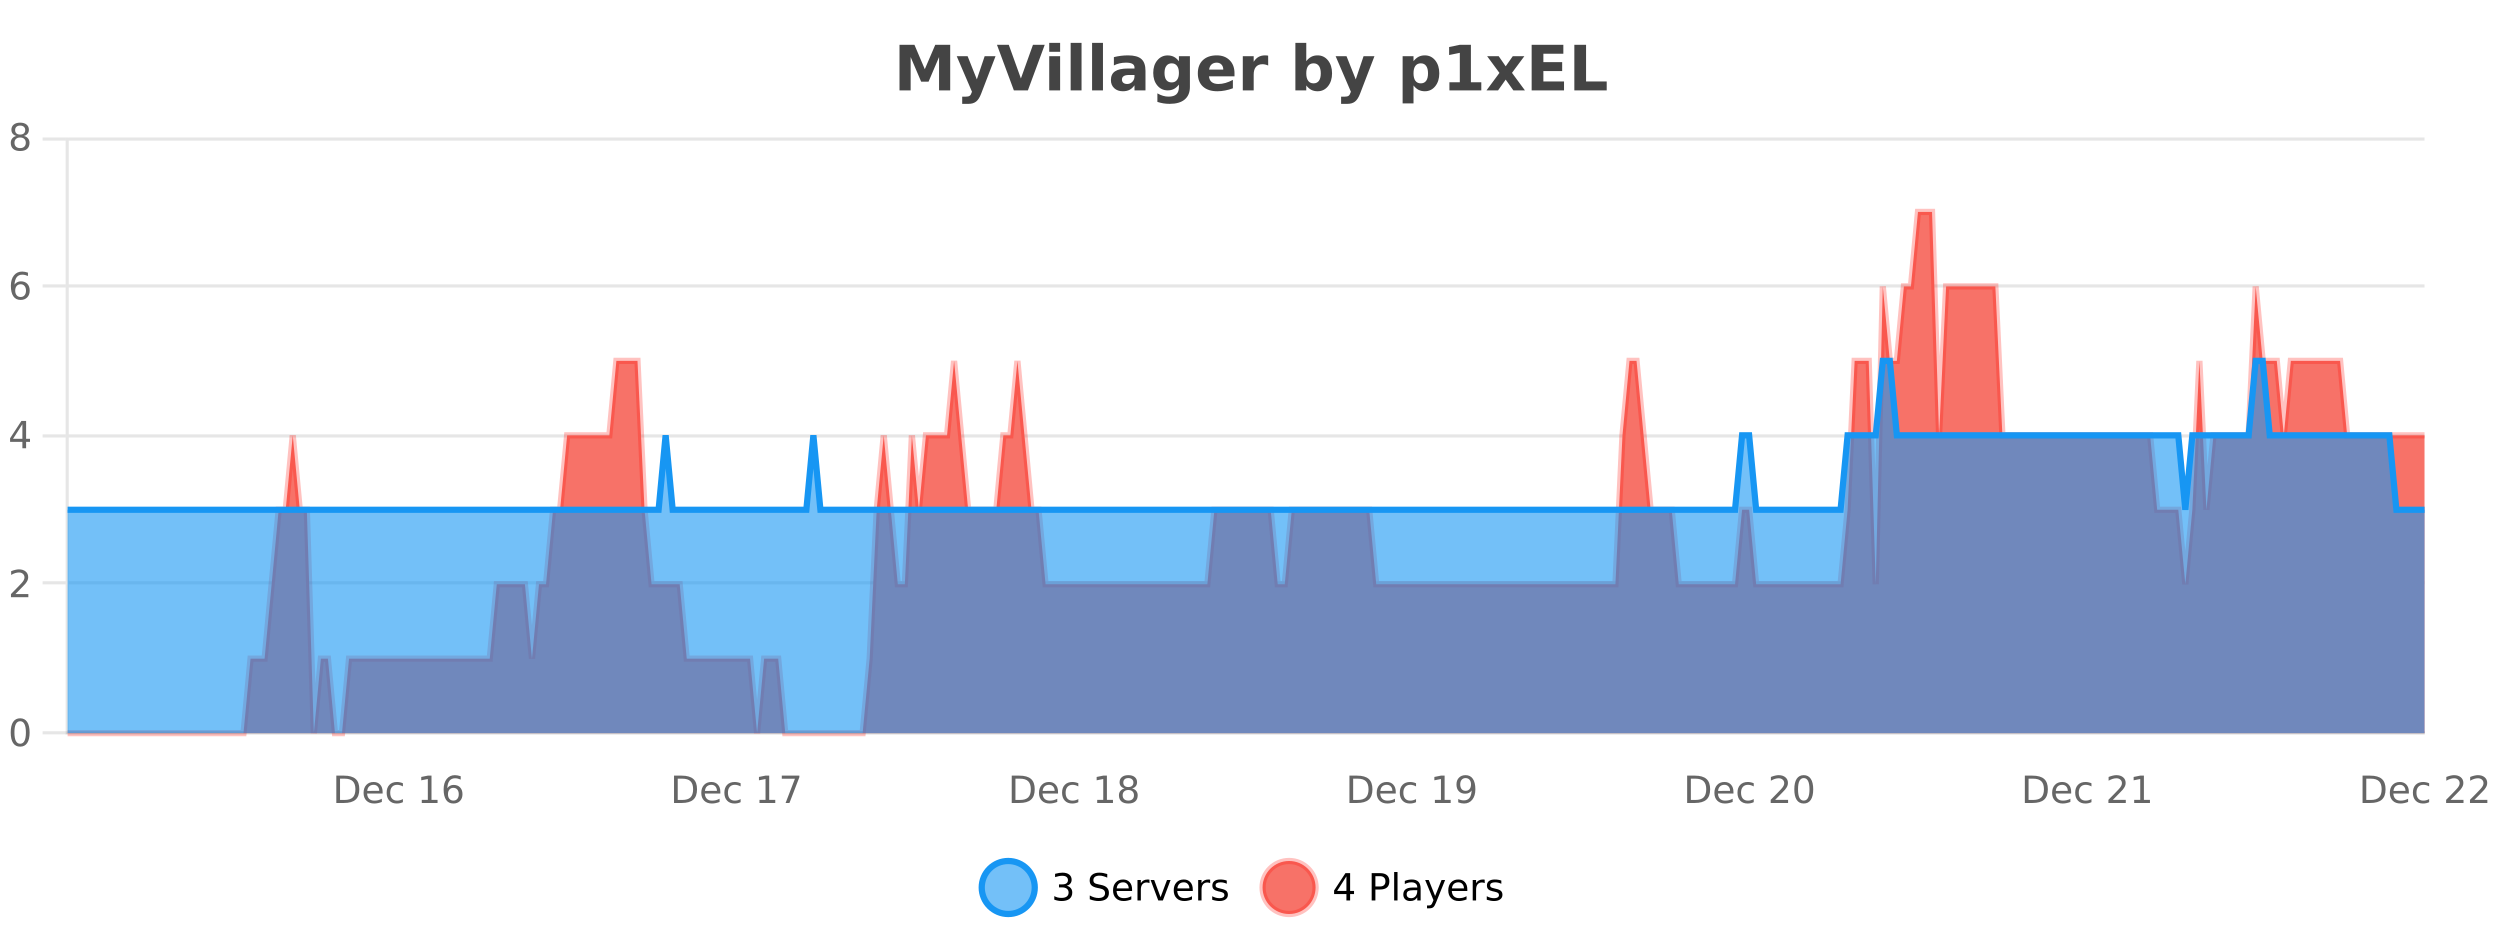 <?xml version="1.0" encoding="UTF-8"?>
<svg xmlns="http://www.w3.org/2000/svg" xmlns:xlink="http://www.w3.org/1999/xlink" width="800pt" height="300pt" viewBox="0 0 800 300" version="1.1">
<defs>
<clipPath id="clip1">
  <path d="M 285 263 L 360 263 L 360 300 L 285 300 Z M 285 263 "/>
</clipPath>
<clipPath id="clip2">
  <path d="M 375 263 L 450 263 L 450 300 L 375 300 Z M 375 263 "/>
</clipPath>
<clipPath id="clip3">
  <path d="M 21.637 67 L 775.844 67 L 775.844 234.602 L 21.637 234.602 Z M 21.637 67 "/>
</clipPath>
<clipPath id="clip4">
  <path d="M 20.633 43 L 776.844 43 L 776.844 235.602 L 20.633 235.602 Z M 20.633 43 "/>
</clipPath>
<clipPath id="clip5">
  <path d="M 21.637 115 L 775.844 115 L 775.844 234.602 L 21.637 234.602 Z M 21.637 115 "/>
</clipPath>
<clipPath id="clip6">
  <path d="M 20.633 87 L 776.844 87 L 776.844 192 L 20.633 192 Z M 20.633 87 "/>
</clipPath>
</defs>
<g id="surface2828221">
<rect x="0" y="0" width="800" height="300" style="fill:rgb(100%,100%,100%);fill-opacity:1;stroke:none;"/>
<path style="fill:none;stroke-width:1;stroke-linecap:butt;stroke-linejoin:miter;stroke:rgb(0%,0%,0%);stroke-opacity:0.098;stroke-miterlimit:10;" d="M 22 234.5 L 775.848 234.5 "/>
<path style="fill:none;stroke-width:1;stroke-linecap:butt;stroke-linejoin:miter;stroke:rgb(0%,0%,0%);stroke-opacity:0.098;stroke-miterlimit:10;" d="M 13.633 234.5 L 21 234.5 "/>
<path style="fill:none;stroke-width:1;stroke-linecap:butt;stroke-linejoin:miter;stroke:rgb(0%,0%,0%);stroke-opacity:0.098;stroke-miterlimit:10;" d="M 22 186.5 L 775.848 186.5 "/>
<path style="fill:none;stroke-width:1;stroke-linecap:butt;stroke-linejoin:miter;stroke:rgb(0%,0%,0%);stroke-opacity:0.098;stroke-miterlimit:10;" d="M 13.633 186.5 L 21 186.5 "/>
<path style="fill:none;stroke-width:1;stroke-linecap:butt;stroke-linejoin:miter;stroke:rgb(0%,0%,0%);stroke-opacity:0.098;stroke-miterlimit:10;" d="M 22 139.5 L 775.848 139.5 "/>
<path style="fill:none;stroke-width:1;stroke-linecap:butt;stroke-linejoin:miter;stroke:rgb(0%,0%,0%);stroke-opacity:0.098;stroke-miterlimit:10;" d="M 13.633 139.5 L 21 139.5 "/>
<path style="fill:none;stroke-width:1;stroke-linecap:butt;stroke-linejoin:miter;stroke:rgb(0%,0%,0%);stroke-opacity:0.098;stroke-miterlimit:10;" d="M 22 91.5 L 775.848 91.5 "/>
<path style="fill:none;stroke-width:1;stroke-linecap:butt;stroke-linejoin:miter;stroke:rgb(0%,0%,0%);stroke-opacity:0.098;stroke-miterlimit:10;" d="M 13.633 91.5 L 21 91.5 "/>
<path style="fill:none;stroke-width:1;stroke-linecap:butt;stroke-linejoin:miter;stroke:rgb(0%,0%,0%);stroke-opacity:0.098;stroke-miterlimit:10;" d="M 22 44.5 L 775.848 44.5 "/>
<path style="fill:none;stroke-width:1;stroke-linecap:butt;stroke-linejoin:miter;stroke:rgb(0%,0%,0%);stroke-opacity:0.098;stroke-miterlimit:10;" d="M 13.633 44.5 L 21 44.5 "/>
<path style=" stroke:none;fill-rule:nonzero;fill:rgb(9.02%,58.824%,95.294%);fill-opacity:0.6;" d="M 331.121 284 C 331.121 288.688 327.324 292.484 322.637 292.484 C 317.953 292.484 314.152 288.688 314.152 284 C 314.152 279.312 317.953 275.516 322.637 275.516 C 327.324 275.516 331.121 279.312 331.121 284 Z M 331.121 284 "/>
<g clip-path="url(#clip1)" clip-rule="nonzero">
<path style="fill:none;stroke-width:2;stroke-linecap:butt;stroke-linejoin:miter;stroke:rgb(9.02%,58.824%,95.294%);stroke-opacity:1;stroke-miterlimit:10;" d="M 331.121 284 C 331.121 288.688 327.324 292.484 322.637 292.484 C 317.953 292.484 314.152 288.688 314.152 284 C 314.152 279.312 317.953 275.516 322.637 275.516 C 327.324 275.516 331.121 279.312 331.121 284 Z M 331.121 284 "/>
</g>
<path style=" stroke:none;fill-rule:nonzero;fill:rgb(0%,0%,0%);fill-opacity:1;" d="M 341.328 283.438 C 341.891 283.562 342.328 283.82 342.641 284.203 C 342.961 284.578 343.125 285.047 343.125 285.609 C 343.125 286.477 342.828 287.148 342.234 287.625 C 341.641 288.094 340.797 288.328 339.703 288.328 C 339.336 288.328 338.957 288.289 338.562 288.219 C 338.176 288.148 337.781 288.039 337.375 287.891 L 337.375 286.75 C 337.695 286.938 338.051 287.086 338.438 287.188 C 338.832 287.281 339.242 287.328 339.672 287.328 C 340.41 287.328 340.973 287.184 341.359 286.891 C 341.754 286.602 341.953 286.172 341.953 285.609 C 341.953 285.102 341.77 284.699 341.406 284.406 C 341.039 284.117 340.539 283.969 339.906 283.969 L 338.875 283.969 L 338.875 283 L 339.953 283 C 340.523 283 340.969 282.887 341.281 282.656 C 341.594 282.418 341.75 282.078 341.75 281.641 C 341.75 281.195 341.586 280.852 341.266 280.609 C 340.953 280.371 340.5 280.25 339.906 280.25 C 339.57 280.25 339.219 280.289 338.844 280.359 C 338.477 280.422 338.07 280.527 337.625 280.672 L 337.625 279.625 C 338.082 279.5 338.504 279.406 338.891 279.344 C 339.285 279.281 339.656 279.25 340 279.25 C 340.906 279.25 341.617 279.453 342.141 279.859 C 342.66 280.266 342.922 280.82 342.922 281.516 C 342.922 282.008 342.781 282.418 342.5 282.75 C 342.227 283.086 341.836 283.312 341.328 283.438 Z M 354.32 279.688 L 354.32 280.844 C 353.871 280.637 353.445 280.48 353.039 280.375 C 352.641 280.262 352.262 280.203 351.898 280.203 C 351.25 280.203 350.75 280.328 350.398 280.578 C 350.055 280.828 349.883 281.188 349.883 281.656 C 349.883 282.043 349.996 282.336 350.227 282.531 C 350.453 282.73 350.898 282.887 351.555 283 L 352.258 283.156 C 353.141 283.324 353.793 283.621 354.211 284.047 C 354.637 284.465 354.852 285.027 354.852 285.734 C 354.852 286.59 354.562 287.234 353.992 287.672 C 353.43 288.109 352.594 288.328 351.492 288.328 C 351.086 288.328 350.648 288.281 350.18 288.188 C 349.711 288.094 349.227 287.953 348.727 287.766 L 348.727 286.547 C 349.203 286.82 349.672 287.023 350.133 287.156 C 350.602 287.293 351.055 287.359 351.492 287.359 C 352.168 287.359 352.688 287.23 353.055 286.969 C 353.43 286.699 353.617 286.32 353.617 285.828 C 353.617 285.402 353.48 285.07 353.211 284.828 C 352.949 284.578 352.516 284.398 351.914 284.281 L 351.195 284.141 C 350.309 283.965 349.668 283.688 349.273 283.312 C 348.887 282.938 348.695 282.418 348.695 281.75 C 348.695 280.969 348.965 280.359 349.508 279.922 C 350.047 279.477 350.797 279.25 351.758 279.25 C 352.172 279.25 352.59 279.289 353.008 279.359 C 353.434 279.434 353.871 279.543 354.32 279.688 Z M 362.266 284.609 L 362.266 285.125 L 357.297 285.125 C 357.348 285.875 357.57 286.445 357.969 286.828 C 358.375 287.215 358.93 287.406 359.641 287.406 C 360.055 287.406 360.457 287.359 360.844 287.266 C 361.238 287.164 361.629 287.008 362.016 286.797 L 362.016 287.828 C 361.617 287.984 361.219 288.105 360.812 288.188 C 360.406 288.281 359.992 288.328 359.578 288.328 C 358.535 288.328 357.707 288.027 357.094 287.422 C 356.477 286.809 356.172 285.98 356.172 284.938 C 356.172 283.867 356.461 283.016 357.047 282.391 C 357.629 281.758 358.41 281.438 359.391 281.438 C 360.273 281.438 360.973 281.727 361.484 282.297 C 362.004 282.859 362.266 283.633 362.266 284.609 Z M 361.188 284.281 C 361.176 283.699 361.008 283.23 360.688 282.875 C 360.363 282.523 359.938 282.344 359.406 282.344 C 358.801 282.344 358.316 282.516 357.953 282.859 C 357.598 283.203 357.395 283.684 357.344 284.297 Z M 367.836 282.594 C 367.711 282.531 367.574 282.484 367.43 282.453 C 367.293 282.414 367.137 282.391 366.961 282.391 C 366.355 282.391 365.887 282.59 365.555 282.984 C 365.23 283.383 365.07 283.953 365.07 284.703 L 365.07 288.156 L 363.992 288.156 L 363.992 281.594 L 365.07 281.594 L 365.07 282.609 C 365.297 282.215 365.594 281.922 365.961 281.734 C 366.324 281.539 366.766 281.438 367.289 281.438 C 367.359 281.438 367.438 281.445 367.523 281.453 C 367.617 281.465 367.715 281.48 367.82 281.5 Z M 368.195 281.594 L 369.336 281.594 L 371.383 287.094 L 373.445 281.594 L 374.586 281.594 L 372.117 288.156 L 370.648 288.156 Z M 381.688 284.609 L 381.688 285.125 L 376.719 285.125 C 376.77 285.875 376.992 286.445 377.391 286.828 C 377.797 287.215 378.352 287.406 379.062 287.406 C 379.477 287.406 379.879 287.359 380.266 287.266 C 380.66 287.164 381.051 287.008 381.438 286.797 L 381.438 287.828 C 381.039 287.984 380.641 288.105 380.234 288.188 C 379.828 288.281 379.414 288.328 379 288.328 C 377.957 288.328 377.129 288.027 376.516 287.422 C 375.898 286.809 375.594 285.98 375.594 284.938 C 375.594 283.867 375.883 283.016 376.469 282.391 C 377.051 281.758 377.832 281.438 378.812 281.438 C 379.695 281.438 380.395 281.727 380.906 282.297 C 381.426 282.859 381.688 283.633 381.688 284.609 Z M 380.609 284.281 C 380.598 283.699 380.43 283.23 380.109 282.875 C 379.785 282.523 379.359 282.344 378.828 282.344 C 378.223 282.344 377.738 282.516 377.375 282.859 C 377.02 283.203 376.816 283.684 376.766 284.297 Z M 387.258 282.594 C 387.133 282.531 386.996 282.484 386.852 282.453 C 386.715 282.414 386.559 282.391 386.383 282.391 C 385.777 282.391 385.309 282.59 384.977 282.984 C 384.652 283.383 384.492 283.953 384.492 284.703 L 384.492 288.156 L 383.414 288.156 L 383.414 281.594 L 384.492 281.594 L 384.492 282.609 C 384.719 282.215 385.016 281.922 385.383 281.734 C 385.746 281.539 386.188 281.438 386.711 281.438 C 386.781 281.438 386.859 281.445 386.945 281.453 C 387.039 281.465 387.137 281.48 387.242 281.5 Z M 392.562 281.781 L 392.562 282.812 C 392.258 282.656 391.941 282.543 391.609 282.469 C 391.285 282.387 390.945 282.344 390.594 282.344 C 390.062 282.344 389.66 282.43 389.391 282.594 C 389.117 282.75 388.984 282.996 388.984 283.328 C 388.984 283.578 389.078 283.777 389.266 283.922 C 389.461 284.059 389.852 284.188 390.438 284.312 L 390.797 284.406 C 391.566 284.562 392.113 284.793 392.438 285.094 C 392.758 285.398 392.922 285.812 392.922 286.344 C 392.922 286.961 392.676 287.445 392.188 287.797 C 391.707 288.152 391.047 288.328 390.203 288.328 C 389.848 288.328 389.477 288.289 389.094 288.219 C 388.719 288.156 388.32 288.059 387.906 287.922 L 387.906 286.797 C 388.301 287.008 388.691 287.164 389.078 287.266 C 389.461 287.371 389.848 287.422 390.234 287.422 C 390.734 287.422 391.117 287.34 391.391 287.172 C 391.672 286.996 391.812 286.746 391.812 286.422 C 391.812 286.133 391.711 285.906 391.516 285.75 C 391.316 285.594 390.883 285.445 390.219 285.297 L 389.844 285.219 C 389.176 285.074 388.691 284.855 388.391 284.562 C 388.098 284.273 387.953 283.875 387.953 283.375 C 387.953 282.75 388.172 282.273 388.609 281.938 C 389.047 281.605 389.664 281.438 390.469 281.438 C 390.863 281.438 391.238 281.469 391.594 281.531 C 391.945 281.586 392.27 281.668 392.562 281.781 Z M 332.637 277.016 "/>
<path style=" stroke:none;fill-rule:nonzero;fill:rgb(96.863%,44.706%,40.784%);fill-opacity:1;" d="M 420.988 284 C 420.988 288.688 417.191 292.484 412.504 292.484 C 407.82 292.484 404.02 288.688 404.02 284 C 404.02 279.312 407.82 275.516 412.504 275.516 C 417.191 275.516 420.988 279.312 420.988 284 Z M 420.988 284 "/>
<g clip-path="url(#clip2)" clip-rule="nonzero">
<path style="fill:none;stroke-width:2;stroke-linecap:butt;stroke-linejoin:miter;stroke:rgb(100%,4.706%,0%);stroke-opacity:0.247;stroke-miterlimit:10;" d="M 420.988 284 C 420.988 288.688 417.191 292.484 412.504 292.484 C 407.82 292.484 404.02 288.688 404.02 284 C 404.02 279.312 407.82 275.516 412.504 275.516 C 417.191 275.516 420.988 279.312 420.988 284 Z M 420.988 284 "/>
</g>
<path style=" stroke:none;fill-rule:nonzero;fill:rgb(0%,0%,0%);fill-opacity:1;" d="M 430.852 280.438 L 427.867 285.109 L 430.852 285.109 Z M 430.539 279.406 L 432.039 279.406 L 432.039 285.109 L 433.289 285.109 L 433.289 286.094 L 432.039 286.094 L 432.039 288.156 L 430.852 288.156 L 430.852 286.094 L 426.914 286.094 L 426.914 284.953 Z M 440.125 280.375 L 440.125 283.672 L 441.609 283.672 C 442.16 283.672 442.586 283.531 442.891 283.25 C 443.191 282.961 443.344 282.547 443.344 282.016 C 443.344 281.496 443.191 281.094 442.891 280.812 C 442.586 280.523 442.16 280.375 441.609 280.375 Z M 438.938 279.406 L 441.609 279.406 C 442.598 279.406 443.344 279.633 443.844 280.078 C 444.344 280.516 444.594 281.164 444.594 282.016 C 444.594 282.883 444.344 283.539 443.844 283.984 C 443.344 284.422 442.598 284.641 441.609 284.641 L 440.125 284.641 L 440.125 288.156 L 438.938 288.156 Z M 446.129 279.031 L 447.207 279.031 L 447.207 288.156 L 446.129 288.156 Z M 452.445 284.859 C 451.578 284.859 450.977 284.961 450.633 285.156 C 450.297 285.355 450.133 285.695 450.133 286.172 C 450.133 286.559 450.258 286.867 450.508 287.094 C 450.766 287.312 451.109 287.422 451.539 287.422 C 452.141 287.422 452.621 287.215 452.977 286.797 C 453.34 286.371 453.523 285.805 453.523 285.094 L 453.523 284.859 Z M 454.602 284.406 L 454.602 288.156 L 453.523 288.156 L 453.523 287.156 C 453.273 287.555 452.965 287.852 452.602 288.047 C 452.234 288.234 451.789 288.328 451.258 288.328 C 450.578 288.328 450.043 288.141 449.648 287.766 C 449.25 287.383 449.055 286.875 449.055 286.25 C 449.055 285.512 449.297 284.953 449.789 284.578 C 450.289 284.203 451.027 284.016 452.008 284.016 L 453.523 284.016 L 453.523 283.906 C 453.523 283.406 453.355 283.023 453.023 282.75 C 452.699 282.48 452.246 282.344 451.664 282.344 C 451.289 282.344 450.918 282.391 450.555 282.484 C 450.199 282.578 449.859 282.715 449.539 282.891 L 449.539 281.891 C 449.934 281.734 450.312 281.621 450.68 281.547 C 451.055 281.477 451.418 281.438 451.773 281.438 C 452.719 281.438 453.43 281.684 453.898 282.172 C 454.367 282.664 454.602 283.406 454.602 284.406 Z M 459.551 288.766 C 459.246 289.547 458.949 290.055 458.66 290.297 C 458.367 290.535 457.98 290.656 457.504 290.656 L 456.645 290.656 L 456.645 289.75 L 457.27 289.75 C 457.57 289.75 457.801 289.676 457.957 289.531 C 458.121 289.395 458.305 289.066 458.504 288.547 L 458.707 288.047 L 456.051 281.594 L 457.191 281.594 L 459.238 286.719 L 461.301 281.594 L 462.441 281.594 Z M 469.543 284.609 L 469.543 285.125 L 464.574 285.125 C 464.625 285.875 464.848 286.445 465.246 286.828 C 465.652 287.215 466.207 287.406 466.918 287.406 C 467.332 287.406 467.734 287.359 468.121 287.266 C 468.516 287.164 468.906 287.008 469.293 286.797 L 469.293 287.828 C 468.895 287.984 468.496 288.105 468.09 288.188 C 467.684 288.281 467.27 288.328 466.855 288.328 C 465.812 288.328 464.984 288.027 464.371 287.422 C 463.754 286.809 463.449 285.98 463.449 284.938 C 463.449 283.867 463.738 283.016 464.324 282.391 C 464.906 281.758 465.688 281.438 466.668 281.438 C 467.551 281.438 468.25 281.727 468.762 282.297 C 469.281 282.859 469.543 283.633 469.543 284.609 Z M 468.465 284.281 C 468.453 283.699 468.285 283.23 467.965 282.875 C 467.641 282.523 467.215 282.344 466.684 282.344 C 466.078 282.344 465.594 282.516 465.23 282.859 C 464.875 283.203 464.672 283.684 464.621 284.297 Z M 475.113 282.594 C 474.988 282.531 474.852 282.484 474.707 282.453 C 474.57 282.414 474.414 282.391 474.238 282.391 C 473.633 282.391 473.164 282.59 472.832 282.984 C 472.508 283.383 472.348 283.953 472.348 284.703 L 472.348 288.156 L 471.27 288.156 L 471.27 281.594 L 472.348 281.594 L 472.348 282.609 C 472.574 282.215 472.871 281.922 473.238 281.734 C 473.602 281.539 474.043 281.438 474.566 281.438 C 474.637 281.438 474.715 281.445 474.801 281.453 C 474.895 281.465 474.992 281.48 475.098 281.5 Z M 480.422 281.781 L 480.422 282.812 C 480.117 282.656 479.801 282.543 479.469 282.469 C 479.145 282.387 478.805 282.344 478.453 282.344 C 477.922 282.344 477.52 282.43 477.25 282.594 C 476.977 282.75 476.844 282.996 476.844 283.328 C 476.844 283.578 476.938 283.777 477.125 283.922 C 477.32 284.059 477.711 284.188 478.297 284.312 L 478.656 284.406 C 479.426 284.562 479.973 284.793 480.297 285.094 C 480.617 285.398 480.781 285.812 480.781 286.344 C 480.781 286.961 480.535 287.445 480.047 287.797 C 479.566 288.152 478.906 288.328 478.062 288.328 C 477.707 288.328 477.336 288.289 476.953 288.219 C 476.578 288.156 476.18 288.059 475.766 287.922 L 475.766 286.797 C 476.16 287.008 476.551 287.164 476.938 287.266 C 477.32 287.371 477.707 287.422 478.094 287.422 C 478.594 287.422 478.977 287.34 479.25 287.172 C 479.531 286.996 479.672 286.746 479.672 286.422 C 479.672 286.133 479.57 285.906 479.375 285.75 C 479.176 285.594 478.742 285.445 478.078 285.297 L 477.703 285.219 C 477.035 285.074 476.551 284.855 476.25 284.562 C 475.957 284.273 475.812 283.875 475.812 283.375 C 475.812 282.75 476.031 282.273 476.469 281.938 C 476.906 281.605 477.523 281.438 478.328 281.438 C 478.723 281.438 479.098 281.469 479.453 281.531 C 479.805 281.586 480.129 281.668 480.422 281.781 Z M 422.504 277.016 "/>
<path style=" stroke:none;fill-rule:nonzero;fill:rgb(26.667%,26.667%,26.667%);fill-opacity:1;" d="M 287.844 14.344 L 292.625 14.344 L 295.938 22.141 L 299.281 14.344 L 304.062 14.344 L 304.062 28.922 L 300.5 28.922 L 300.5 18.25 L 297.141 26.125 L 294.766 26.125 L 291.406 18.25 L 291.406 28.922 L 287.844 28.922 Z M 306.152 17.984 L 309.637 17.984 L 312.59 25.406 L 315.09 17.984 L 318.574 17.984 L 313.98 29.953 C 313.52 31.172 312.98 32.02 312.355 32.5 C 311.738 32.988 310.934 33.234 309.934 33.234 L 307.902 33.234 L 307.902 30.938 L 308.996 30.938 C 309.59 30.938 310.02 30.844 310.293 30.656 C 310.562 30.469 310.77 30.129 310.918 29.641 L 311.027 29.344 Z M 319.031 14.344 L 322.812 14.344 L 326.688 25.109 L 330.547 14.344 L 334.312 14.344 L 328.922 28.922 L 324.438 28.922 Z M 335.754 17.984 L 339.238 17.984 L 339.238 28.922 L 335.754 28.922 Z M 335.754 13.719 L 339.238 13.719 L 339.238 16.578 L 335.754 16.578 Z M 342.609 13.719 L 346.094 13.719 L 346.094 28.922 L 342.609 28.922 Z M 349.465 13.719 L 352.949 13.719 L 352.949 28.922 L 349.465 28.922 Z M 361.211 24 C 360.48 24 359.934 24.125 359.57 24.375 C 359.203 24.617 359.023 24.98 359.023 25.469 C 359.023 25.906 359.168 26.25 359.461 26.5 C 359.762 26.75 360.172 26.875 360.695 26.875 C 361.352 26.875 361.902 26.641 362.352 26.172 C 362.809 25.703 363.039 25.117 363.039 24.406 L 363.039 24 Z M 366.555 22.688 L 366.555 28.922 L 363.039 28.922 L 363.039 27.297 C 362.57 27.965 362.039 28.449 361.445 28.75 C 360.859 29.051 360.148 29.203 359.305 29.203 C 358.18 29.203 357.262 28.875 356.555 28.219 C 355.844 27.555 355.492 26.695 355.492 25.641 C 355.492 24.359 355.93 23.422 356.805 22.828 C 357.688 22.227 359.078 21.922 360.977 21.922 L 363.039 21.922 L 363.039 21.641 C 363.039 21.09 362.82 20.688 362.383 20.438 C 361.945 20.18 361.262 20.047 360.336 20.047 C 359.586 20.047 358.887 20.125 358.242 20.281 C 357.594 20.43 356.996 20.648 356.445 20.938 L 356.445 18.281 C 357.195 18.094 357.945 17.953 358.695 17.859 C 359.453 17.766 360.215 17.719 360.977 17.719 C 362.945 17.719 364.367 18.109 365.242 18.891 C 366.117 19.664 366.555 20.93 366.555 22.688 Z M 377.254 27.062 C 376.773 27.699 376.242 28.168 375.66 28.469 C 375.074 28.773 374.402 28.922 373.645 28.922 C 372.309 28.922 371.207 28.398 370.332 27.344 C 369.465 26.293 369.035 24.953 369.035 23.328 C 369.035 21.695 369.465 20.355 370.332 19.312 C 371.207 18.262 372.309 17.734 373.645 17.734 C 374.402 17.734 375.074 17.887 375.66 18.188 C 376.242 18.492 376.773 18.965 377.254 19.609 L 377.254 17.984 L 380.77 17.984 L 380.77 27.812 C 380.77 29.57 380.211 30.914 379.098 31.844 C 377.992 32.77 376.383 33.234 374.27 33.234 C 373.59 33.234 372.93 33.18 372.285 33.078 C 371.648 32.973 371.008 32.816 370.363 32.609 L 370.363 29.875 C 370.977 30.227 371.574 30.488 372.16 30.656 C 372.742 30.832 373.332 30.922 373.926 30.922 C 375.07 30.922 375.91 30.672 376.441 30.172 C 376.98 29.672 377.254 28.887 377.254 27.812 Z M 374.941 20.266 C 374.223 20.266 373.66 20.531 373.254 21.062 C 372.848 21.594 372.645 22.352 372.645 23.328 C 372.645 24.328 372.836 25.09 373.223 25.609 C 373.617 26.121 374.191 26.375 374.941 26.375 C 375.668 26.375 376.238 26.109 376.645 25.578 C 377.051 25.047 377.254 24.297 377.254 23.328 C 377.254 22.352 377.051 21.594 376.645 21.062 C 376.238 20.531 375.668 20.266 374.941 20.266 Z M 395.039 23.422 L 395.039 24.422 L 386.867 24.422 C 386.949 25.246 387.246 25.859 387.758 26.266 C 388.266 26.672 388.977 26.875 389.883 26.875 C 390.621 26.875 391.375 26.766 392.148 26.547 C 392.918 26.328 393.711 26 394.523 25.562 L 394.523 28.25 C 393.699 28.562 392.871 28.797 392.039 28.953 C 391.215 29.117 390.391 29.203 389.57 29.203 C 387.59 29.203 386.047 28.703 384.945 27.703 C 383.852 26.695 383.305 25.281 383.305 23.469 C 383.305 21.68 383.84 20.273 384.914 19.25 C 385.996 18.23 387.48 17.719 389.367 17.719 C 391.086 17.719 392.461 18.242 393.492 19.281 C 394.523 20.312 395.039 21.695 395.039 23.422 Z M 391.445 22.266 C 391.445 21.602 391.25 21.062 390.867 20.656 C 390.48 20.25 389.977 20.047 389.352 20.047 C 388.672 20.047 388.121 20.242 387.695 20.625 C 387.277 21 387.016 21.547 386.914 22.266 Z M 405.82 20.969 C 405.508 20.824 405.199 20.719 404.898 20.656 C 404.594 20.586 404.293 20.547 403.992 20.547 C 403.086 20.547 402.387 20.836 401.898 21.406 C 401.418 21.98 401.18 22.805 401.18 23.875 L 401.18 28.922 L 397.695 28.922 L 397.695 17.984 L 401.18 17.984 L 401.18 19.781 C 401.625 19.062 402.141 18.543 402.727 18.219 C 403.309 17.887 404.008 17.719 404.82 17.719 C 404.945 17.719 405.074 17.727 405.211 17.734 C 405.344 17.746 405.543 17.766 405.805 17.797 Z M 420.336 26.672 C 421.086 26.672 421.656 26.402 422.055 25.859 C 422.449 25.309 422.648 24.512 422.648 23.469 C 422.648 22.43 422.449 21.637 422.055 21.094 C 421.656 20.543 421.086 20.266 420.336 20.266 C 419.586 20.266 419.008 20.543 418.602 21.094 C 418.203 21.637 418.008 22.43 418.008 23.469 C 418.008 24.5 418.203 25.293 418.602 25.844 C 419.008 26.398 419.586 26.672 420.336 26.672 Z M 418.008 19.578 C 418.496 18.945 419.031 18.477 419.617 18.172 C 420.199 17.871 420.871 17.719 421.633 17.719 C 422.984 17.719 424.094 18.258 424.961 19.328 C 425.824 20.402 426.258 21.781 426.258 23.469 C 426.258 25.148 425.824 26.523 424.961 27.594 C 424.094 28.668 422.984 29.203 421.633 29.203 C 420.871 29.203 420.199 29.051 419.617 28.75 C 419.031 28.449 418.496 27.98 418.008 27.344 L 418.008 28.922 L 414.523 28.922 L 414.523 13.719 L 418.008 13.719 Z M 427.402 17.984 L 430.887 17.984 L 433.84 25.406 L 436.34 17.984 L 439.824 17.984 L 435.23 29.953 C 434.77 31.172 434.23 32.02 433.605 32.5 C 432.988 32.988 432.184 33.234 431.184 33.234 L 429.152 33.234 L 429.152 30.938 L 430.246 30.938 C 430.84 30.938 431.27 30.844 431.543 30.656 C 431.812 30.469 432.02 30.129 432.168 29.641 L 432.277 29.344 Z M 452.324 27.344 L 452.324 33.078 L 448.84 33.078 L 448.84 17.984 L 452.324 17.984 L 452.324 19.578 C 452.812 18.945 453.348 18.477 453.934 18.172 C 454.516 17.871 455.188 17.719 455.949 17.719 C 457.301 17.719 458.41 18.258 459.277 19.328 C 460.141 20.402 460.574 21.781 460.574 23.469 C 460.574 25.148 460.141 26.523 459.277 27.594 C 458.41 28.668 457.301 29.203 455.949 29.203 C 455.188 29.203 454.516 29.051 453.934 28.75 C 453.348 28.449 452.812 27.98 452.324 27.344 Z M 454.652 20.266 C 453.902 20.266 453.324 20.543 452.918 21.094 C 452.52 21.637 452.324 22.43 452.324 23.469 C 452.324 24.5 452.52 25.293 452.918 25.844 C 453.324 26.398 453.902 26.672 454.652 26.672 C 455.402 26.672 455.973 26.402 456.371 25.859 C 456.766 25.309 456.965 24.512 456.965 23.469 C 456.965 22.43 456.766 21.637 456.371 21.094 C 455.973 20.543 455.402 20.266 454.652 20.266 Z M 463.812 26.328 L 467.141 26.328 L 467.141 16.906 L 463.719 17.609 L 463.719 15.047 L 467.109 14.344 L 470.688 14.344 L 470.688 26.328 L 474.016 26.328 L 474.016 28.922 L 463.812 28.922 Z M 479.82 23.328 L 475.883 17.984 L 479.586 17.984 L 481.82 21.219 L 484.086 17.984 L 487.789 17.984 L 483.836 23.312 L 487.977 28.922 L 484.273 28.922 L 481.82 25.469 L 479.383 28.922 L 475.68 28.922 Z M 490.129 14.344 L 500.27 14.344 L 500.27 17.188 L 493.879 17.188 L 493.879 19.891 L 499.895 19.891 L 499.895 22.734 L 493.879 22.734 L 493.879 26.078 L 500.488 26.078 L 500.488 28.922 L 490.129 28.922 Z M 503.789 14.344 L 507.539 14.344 L 507.539 26.078 L 514.148 26.078 L 514.148 28.922 L 503.789 28.922 Z M 286 10.359 "/>
<path style="fill:none;stroke-width:1;stroke-linecap:butt;stroke-linejoin:miter;stroke:rgb(0%,0%,0%);stroke-opacity:0.098;stroke-miterlimit:10;" d="M 21 234.5 L 776 234.5 "/>
<path style=" stroke:none;fill-rule:nonzero;fill:rgb(40%,40%,40%);fill-opacity:1;" d="M 108.809 249.172 L 108.809 255.984 L 110.246 255.984 C 111.453 255.984 112.332 255.715 112.887 255.172 C 113.449 254.621 113.73 253.75 113.73 252.562 C 113.73 251.398 113.449 250.543 112.887 250 C 112.332 249.449 111.453 249.172 110.246 249.172 Z M 107.621 248.203 L 110.059 248.203 C 111.754 248.203 113 248.559 113.793 249.266 C 114.582 249.965 114.98 251.062 114.98 252.562 C 114.98 254.074 114.578 255.184 113.777 255.891 C 112.984 256.602 111.746 256.953 110.059 256.953 L 107.621 256.953 Z M 122.438 253.406 L 122.438 253.922 L 117.469 253.922 C 117.52 254.672 117.742 255.242 118.141 255.625 C 118.547 256.012 119.102 256.203 119.812 256.203 C 120.227 256.203 120.629 256.156 121.016 256.062 C 121.41 255.961 121.801 255.805 122.188 255.594 L 122.188 256.625 C 121.789 256.781 121.391 256.902 120.984 256.984 C 120.578 257.078 120.164 257.125 119.75 257.125 C 118.707 257.125 117.879 256.824 117.266 256.219 C 116.648 255.605 116.344 254.777 116.344 253.734 C 116.344 252.664 116.633 251.812 117.219 251.188 C 117.801 250.555 118.582 250.234 119.562 250.234 C 120.445 250.234 121.145 250.523 121.656 251.094 C 122.176 251.656 122.438 252.43 122.438 253.406 Z M 121.359 253.078 C 121.348 252.496 121.18 252.027 120.859 251.672 C 120.535 251.32 120.109 251.141 119.578 251.141 C 118.973 251.141 118.488 251.312 118.125 251.656 C 117.77 252 117.566 252.48 117.516 253.094 Z M 128.93 250.641 L 128.93 251.656 C 128.617 251.48 128.309 251.352 128.008 251.266 C 127.703 251.184 127.398 251.141 127.086 251.141 C 126.375 251.141 125.828 251.367 125.445 251.812 C 125.059 252.25 124.867 252.871 124.867 253.672 C 124.867 254.477 125.059 255.102 125.445 255.547 C 125.828 255.984 126.375 256.203 127.086 256.203 C 127.398 256.203 127.703 256.164 128.008 256.078 C 128.309 255.996 128.617 255.871 128.93 255.703 L 128.93 256.703 C 128.625 256.84 128.312 256.945 127.992 257.016 C 127.668 257.086 127.324 257.125 126.961 257.125 C 125.969 257.125 125.184 256.82 124.602 256.203 C 124.016 255.578 123.727 254.734 123.727 253.672 C 123.727 252.609 124.016 251.773 124.602 251.156 C 125.195 250.543 126.008 250.234 127.039 250.234 C 127.359 250.234 127.68 250.273 127.992 250.344 C 128.312 250.406 128.625 250.508 128.93 250.641 Z M 134.969 255.953 L 136.906 255.953 L 136.906 249.281 L 134.797 249.703 L 134.797 248.625 L 136.891 248.203 L 138.078 248.203 L 138.078 255.953 L 140.016 255.953 L 140.016 256.953 L 134.969 256.953 Z M 145.086 252.109 C 144.555 252.109 144.133 252.293 143.82 252.656 C 143.508 253.023 143.352 253.516 143.352 254.141 C 143.352 254.777 143.508 255.277 143.82 255.641 C 144.133 256.008 144.555 256.188 145.086 256.188 C 145.617 256.188 146.031 256.008 146.336 255.641 C 146.648 255.277 146.805 254.777 146.805 254.141 C 146.805 253.516 146.648 253.023 146.336 252.656 C 146.031 252.293 145.617 252.109 145.086 252.109 Z M 147.43 248.391 L 147.43 249.469 C 147.125 249.336 146.824 249.23 146.523 249.156 C 146.219 249.086 145.922 249.047 145.633 249.047 C 144.852 249.047 144.25 249.312 143.836 249.844 C 143.43 250.367 143.195 251.156 143.133 252.219 C 143.359 251.887 143.648 251.633 143.992 251.453 C 144.344 251.266 144.73 251.172 145.148 251.172 C 146.023 251.172 146.715 251.438 147.227 251.969 C 147.734 252.5 147.992 253.227 147.992 254.141 C 147.992 255.047 147.727 255.773 147.195 256.312 C 146.664 256.855 145.961 257.125 145.086 257.125 C 144.062 257.125 143.289 256.742 142.758 255.969 C 142.227 255.188 141.961 254.062 141.961 252.594 C 141.961 251.211 142.289 250.105 142.945 249.281 C 143.602 248.461 144.48 248.047 145.586 248.047 C 145.875 248.047 146.172 248.078 146.477 248.141 C 146.777 248.195 147.094 248.277 147.43 248.391 Z M 106.449 245.816 "/>
<path style=" stroke:none;fill-rule:nonzero;fill:rgb(40%,40%,40%);fill-opacity:1;" d="M 216.875 249.172 L 216.875 255.984 L 218.312 255.984 C 219.52 255.984 220.398 255.715 220.953 255.172 C 221.516 254.621 221.797 253.75 221.797 252.562 C 221.797 251.398 221.516 250.543 220.953 250 C 220.398 249.449 219.52 249.172 218.312 249.172 Z M 215.688 248.203 L 218.125 248.203 C 219.82 248.203 221.066 248.559 221.859 249.266 C 222.648 249.965 223.047 251.062 223.047 252.562 C 223.047 254.074 222.645 255.184 221.844 255.891 C 221.051 256.602 219.812 256.953 218.125 256.953 L 215.688 256.953 Z M 230.508 253.406 L 230.508 253.922 L 225.539 253.922 C 225.59 254.672 225.812 255.242 226.211 255.625 C 226.617 256.012 227.172 256.203 227.883 256.203 C 228.297 256.203 228.699 256.156 229.086 256.062 C 229.48 255.961 229.871 255.805 230.258 255.594 L 230.258 256.625 C 229.859 256.781 229.461 256.902 229.055 256.984 C 228.648 257.078 228.234 257.125 227.82 257.125 C 226.777 257.125 225.949 256.824 225.336 256.219 C 224.719 255.605 224.414 254.777 224.414 253.734 C 224.414 252.664 224.703 251.812 225.289 251.188 C 225.871 250.555 226.652 250.234 227.633 250.234 C 228.516 250.234 229.215 250.523 229.727 251.094 C 230.246 251.656 230.508 252.43 230.508 253.406 Z M 229.43 253.078 C 229.418 252.496 229.25 252.027 228.93 251.672 C 228.605 251.32 228.18 251.141 227.648 251.141 C 227.043 251.141 226.559 251.312 226.195 251.656 C 225.84 252 225.637 252.48 225.586 253.094 Z M 237 250.641 L 237 251.656 C 236.688 251.48 236.379 251.352 236.078 251.266 C 235.773 251.184 235.469 251.141 235.156 251.141 C 234.445 251.141 233.898 251.367 233.516 251.812 C 233.129 252.25 232.938 252.871 232.938 253.672 C 232.938 254.477 233.129 255.102 233.516 255.547 C 233.898 255.984 234.445 256.203 235.156 256.203 C 235.469 256.203 235.773 256.164 236.078 256.078 C 236.379 255.996 236.688 255.871 237 255.703 L 237 256.703 C 236.695 256.84 236.383 256.945 236.062 257.016 C 235.738 257.086 235.395 257.125 235.031 257.125 C 234.039 257.125 233.254 256.82 232.672 256.203 C 232.086 255.578 231.797 254.734 231.797 253.672 C 231.797 252.609 232.086 251.773 232.672 251.156 C 233.266 250.543 234.078 250.234 235.109 250.234 C 235.43 250.234 235.75 250.273 236.062 250.344 C 236.383 250.406 236.695 250.508 237 250.641 Z M 243.035 255.953 L 244.973 255.953 L 244.973 249.281 L 242.863 249.703 L 242.863 248.625 L 244.957 248.203 L 246.145 248.203 L 246.145 255.953 L 248.082 255.953 L 248.082 256.953 L 243.035 256.953 Z M 250.172 248.203 L 255.797 248.203 L 255.797 248.703 L 252.625 256.953 L 251.391 256.953 L 254.375 249.203 L 250.172 249.203 Z M 214.516 245.816 "/>
<path style=" stroke:none;fill-rule:nonzero;fill:rgb(40%,40%,40%);fill-opacity:1;" d="M 324.941 249.172 L 324.941 255.984 L 326.379 255.984 C 327.586 255.984 328.465 255.715 329.02 255.172 C 329.582 254.621 329.863 253.75 329.863 252.562 C 329.863 251.398 329.582 250.543 329.02 250 C 328.465 249.449 327.586 249.172 326.379 249.172 Z M 323.754 248.203 L 326.191 248.203 C 327.887 248.203 329.133 248.559 329.926 249.266 C 330.715 249.965 331.113 251.062 331.113 252.562 C 331.113 254.074 330.711 255.184 329.91 255.891 C 329.117 256.602 327.879 256.953 326.191 256.953 L 323.754 256.953 Z M 338.57 253.406 L 338.57 253.922 L 333.602 253.922 C 333.652 254.672 333.875 255.242 334.273 255.625 C 334.68 256.012 335.234 256.203 335.945 256.203 C 336.359 256.203 336.762 256.156 337.148 256.062 C 337.543 255.961 337.934 255.805 338.32 255.594 L 338.32 256.625 C 337.922 256.781 337.523 256.902 337.117 256.984 C 336.711 257.078 336.297 257.125 335.883 257.125 C 334.84 257.125 334.012 256.824 333.398 256.219 C 332.781 255.605 332.477 254.777 332.477 253.734 C 332.477 252.664 332.766 251.812 333.352 251.188 C 333.934 250.555 334.715 250.234 335.695 250.234 C 336.578 250.234 337.277 250.523 337.789 251.094 C 338.309 251.656 338.57 252.43 338.57 253.406 Z M 337.492 253.078 C 337.48 252.496 337.312 252.027 336.992 251.672 C 336.668 251.32 336.242 251.141 335.711 251.141 C 335.105 251.141 334.621 251.312 334.258 251.656 C 333.902 252 333.699 252.48 333.648 253.094 Z M 345.062 250.641 L 345.062 251.656 C 344.75 251.48 344.441 251.352 344.141 251.266 C 343.836 251.184 343.531 251.141 343.219 251.141 C 342.508 251.141 341.961 251.367 341.578 251.812 C 341.191 252.25 341 252.871 341 253.672 C 341 254.477 341.191 255.102 341.578 255.547 C 341.961 255.984 342.508 256.203 343.219 256.203 C 343.531 256.203 343.836 256.164 344.141 256.078 C 344.441 255.996 344.75 255.871 345.062 255.703 L 345.062 256.703 C 344.758 256.84 344.445 256.945 344.125 257.016 C 343.801 257.086 343.457 257.125 343.094 257.125 C 342.102 257.125 341.316 256.82 340.734 256.203 C 340.148 255.578 339.859 254.734 339.859 253.672 C 339.859 252.609 340.148 251.773 340.734 251.156 C 341.328 250.543 342.141 250.234 343.172 250.234 C 343.492 250.234 343.812 250.273 344.125 250.344 C 344.445 250.406 344.758 250.508 345.062 250.641 Z M 351.102 255.953 L 353.039 255.953 L 353.039 249.281 L 350.93 249.703 L 350.93 248.625 L 353.023 248.203 L 354.211 248.203 L 354.211 255.953 L 356.148 255.953 L 356.148 256.953 L 351.102 256.953 Z M 361.062 252.797 C 360.5 252.797 360.055 252.949 359.734 253.25 C 359.41 253.555 359.25 253.965 359.25 254.484 C 359.25 255.016 359.41 255.434 359.734 255.734 C 360.055 256.039 360.5 256.188 361.062 256.188 C 361.625 256.188 362.066 256.039 362.391 255.734 C 362.711 255.434 362.875 255.016 362.875 254.484 C 362.875 253.965 362.711 253.555 362.391 253.25 C 362.078 252.949 361.633 252.797 361.062 252.797 Z M 359.875 252.297 C 359.375 252.172 358.977 251.938 358.688 251.594 C 358.406 251.242 358.266 250.812 358.266 250.312 C 358.266 249.617 358.516 249.062 359.016 248.656 C 359.516 248.25 360.195 248.047 361.062 248.047 C 361.938 248.047 362.617 248.25 363.109 248.656 C 363.609 249.062 363.859 249.617 363.859 250.312 C 363.859 250.812 363.719 251.242 363.438 251.594 C 363.156 251.938 362.758 252.172 362.25 252.297 C 362.82 252.434 363.266 252.695 363.578 253.078 C 363.898 253.465 364.062 253.934 364.062 254.484 C 364.062 255.34 363.801 255.996 363.281 256.453 C 362.77 256.902 362.031 257.125 361.062 257.125 C 360.102 257.125 359.363 256.902 358.844 256.453 C 358.32 255.996 358.062 255.34 358.062 254.484 C 358.062 253.934 358.223 253.465 358.547 253.078 C 358.867 252.695 359.312 252.434 359.875 252.297 Z M 359.453 250.422 C 359.453 250.883 359.594 251.234 359.875 251.484 C 360.156 251.734 360.551 251.859 361.062 251.859 C 361.57 251.859 361.969 251.734 362.25 251.484 C 362.539 251.234 362.688 250.883 362.688 250.422 C 362.688 249.977 362.539 249.625 362.25 249.375 C 361.969 249.117 361.57 248.984 361.062 248.984 C 360.551 248.984 360.156 249.117 359.875 249.375 C 359.594 249.625 359.453 249.977 359.453 250.422 Z M 322.582 245.816 "/>
<path style=" stroke:none;fill-rule:nonzero;fill:rgb(40%,40%,40%);fill-opacity:1;" d="M 433.008 249.172 L 433.008 255.984 L 434.445 255.984 C 435.652 255.984 436.531 255.715 437.086 255.172 C 437.648 254.621 437.93 253.75 437.93 252.562 C 437.93 251.398 437.648 250.543 437.086 250 C 436.531 249.449 435.652 249.172 434.445 249.172 Z M 431.82 248.203 L 434.258 248.203 C 435.953 248.203 437.199 248.559 437.992 249.266 C 438.781 249.965 439.18 251.062 439.18 252.562 C 439.18 254.074 438.777 255.184 437.977 255.891 C 437.184 256.602 435.945 256.953 434.258 256.953 L 431.82 256.953 Z M 446.641 253.406 L 446.641 253.922 L 441.672 253.922 C 441.723 254.672 441.945 255.242 442.344 255.625 C 442.75 256.012 443.305 256.203 444.016 256.203 C 444.43 256.203 444.832 256.156 445.219 256.062 C 445.613 255.961 446.004 255.805 446.391 255.594 L 446.391 256.625 C 445.992 256.781 445.594 256.902 445.188 256.984 C 444.781 257.078 444.367 257.125 443.953 257.125 C 442.91 257.125 442.082 256.824 441.469 256.219 C 440.852 255.605 440.547 254.777 440.547 253.734 C 440.547 252.664 440.836 251.812 441.422 251.188 C 442.004 250.555 442.785 250.234 443.766 250.234 C 444.648 250.234 445.348 250.523 445.859 251.094 C 446.379 251.656 446.641 252.43 446.641 253.406 Z M 445.562 253.078 C 445.551 252.496 445.383 252.027 445.062 251.672 C 444.738 251.32 444.312 251.141 443.781 251.141 C 443.176 251.141 442.691 251.312 442.328 251.656 C 441.973 252 441.77 252.48 441.719 253.094 Z M 453.133 250.641 L 453.133 251.656 C 452.82 251.48 452.512 251.352 452.211 251.266 C 451.906 251.184 451.602 251.141 451.289 251.141 C 450.578 251.141 450.031 251.367 449.648 251.812 C 449.262 252.25 449.07 252.871 449.07 253.672 C 449.07 254.477 449.262 255.102 449.648 255.547 C 450.031 255.984 450.578 256.203 451.289 256.203 C 451.602 256.203 451.906 256.164 452.211 256.078 C 452.512 255.996 452.82 255.871 453.133 255.703 L 453.133 256.703 C 452.828 256.84 452.516 256.945 452.195 257.016 C 451.871 257.086 451.527 257.125 451.164 257.125 C 450.172 257.125 449.387 256.82 448.805 256.203 C 448.219 255.578 447.93 254.734 447.93 253.672 C 447.93 252.609 448.219 251.773 448.805 251.156 C 449.398 250.543 450.211 250.234 451.242 250.234 C 451.562 250.234 451.883 250.273 452.195 250.344 C 452.516 250.406 452.828 250.508 453.133 250.641 Z M 459.168 255.953 L 461.105 255.953 L 461.105 249.281 L 458.996 249.703 L 458.996 248.625 L 461.09 248.203 L 462.277 248.203 L 462.277 255.953 L 464.215 255.953 L 464.215 256.953 L 459.168 256.953 Z M 466.633 256.766 L 466.633 255.688 C 466.934 255.836 467.234 255.945 467.539 256.016 C 467.84 256.09 468.141 256.125 468.445 256.125 C 469.227 256.125 469.82 255.867 470.227 255.344 C 470.641 254.812 470.875 254.012 470.93 252.938 C 470.711 253.281 470.422 253.543 470.07 253.719 C 469.727 253.898 469.34 253.984 468.914 253.984 C 468.039 253.984 467.344 253.727 466.836 253.203 C 466.324 252.672 466.07 251.945 466.07 251.016 C 466.07 250.121 466.336 249.402 466.867 248.859 C 467.398 248.32 468.105 248.047 468.992 248.047 C 470 248.047 470.773 248.438 471.305 249.219 C 471.844 249.992 472.117 251.117 472.117 252.594 C 472.117 253.969 471.789 255.07 471.133 255.891 C 470.477 256.715 469.594 257.125 468.492 257.125 C 468.188 257.125 467.887 257.094 467.586 257.031 C 467.281 256.977 466.965 256.891 466.633 256.766 Z M 468.992 253.062 C 469.523 253.062 469.945 252.883 470.258 252.516 C 470.57 252.152 470.727 251.652 470.727 251.016 C 470.727 250.391 470.57 249.898 470.258 249.531 C 469.945 249.168 469.523 248.984 468.992 248.984 C 468.461 248.984 468.039 249.168 467.727 249.531 C 467.422 249.898 467.273 250.391 467.273 251.016 C 467.273 251.652 467.422 252.152 467.727 252.516 C 468.039 252.883 468.461 253.062 468.992 253.062 Z M 430.648 245.816 "/>
<path style=" stroke:none;fill-rule:nonzero;fill:rgb(40%,40%,40%);fill-opacity:1;" d="M 541.074 249.172 L 541.074 255.984 L 542.512 255.984 C 543.719 255.984 544.598 255.715 545.152 255.172 C 545.715 254.621 545.996 253.75 545.996 252.562 C 545.996 251.398 545.715 250.543 545.152 250 C 544.598 249.449 543.719 249.172 542.512 249.172 Z M 539.887 248.203 L 542.324 248.203 C 544.02 248.203 545.266 248.559 546.059 249.266 C 546.848 249.965 547.246 251.062 547.246 252.562 C 547.246 254.074 546.844 255.184 546.043 255.891 C 545.25 256.602 544.012 256.953 542.324 256.953 L 539.887 256.953 Z M 554.703 253.406 L 554.703 253.922 L 549.734 253.922 C 549.785 254.672 550.008 255.242 550.406 255.625 C 550.812 256.012 551.367 256.203 552.078 256.203 C 552.492 256.203 552.895 256.156 553.281 256.062 C 553.676 255.961 554.066 255.805 554.453 255.594 L 554.453 256.625 C 554.055 256.781 553.656 256.902 553.25 256.984 C 552.844 257.078 552.43 257.125 552.016 257.125 C 550.973 257.125 550.145 256.824 549.531 256.219 C 548.914 255.605 548.609 254.777 548.609 253.734 C 548.609 252.664 548.898 251.812 549.484 251.188 C 550.066 250.555 550.848 250.234 551.828 250.234 C 552.711 250.234 553.41 250.523 553.922 251.094 C 554.441 251.656 554.703 252.43 554.703 253.406 Z M 553.625 253.078 C 553.613 252.496 553.445 252.027 553.125 251.672 C 552.801 251.32 552.375 251.141 551.844 251.141 C 551.238 251.141 550.754 251.312 550.391 251.656 C 550.035 252 549.832 252.48 549.781 253.094 Z M 561.195 250.641 L 561.195 251.656 C 560.883 251.48 560.574 251.352 560.273 251.266 C 559.969 251.184 559.664 251.141 559.352 251.141 C 558.641 251.141 558.094 251.367 557.711 251.812 C 557.324 252.25 557.133 252.871 557.133 253.672 C 557.133 254.477 557.324 255.102 557.711 255.547 C 558.094 255.984 558.641 256.203 559.352 256.203 C 559.664 256.203 559.969 256.164 560.273 256.078 C 560.574 255.996 560.883 255.871 561.195 255.703 L 561.195 256.703 C 560.891 256.84 560.578 256.945 560.258 257.016 C 559.934 257.086 559.59 257.125 559.227 257.125 C 558.234 257.125 557.449 256.82 556.867 256.203 C 556.281 255.578 555.992 254.734 555.992 253.672 C 555.992 252.609 556.281 251.773 556.867 251.156 C 557.461 250.543 558.273 250.234 559.305 250.234 C 559.625 250.234 559.945 250.273 560.258 250.344 C 560.578 250.406 560.891 250.508 561.195 250.641 Z M 568.047 255.953 L 572.188 255.953 L 572.188 256.953 L 566.625 256.953 L 566.625 255.953 C 567.07 255.496 567.68 254.875 568.453 254.094 C 569.234 253.305 569.723 252.793 569.922 252.562 C 570.305 252.148 570.57 251.793 570.719 251.5 C 570.875 251.199 570.953 250.906 570.953 250.625 C 570.953 250.156 570.785 249.777 570.453 249.484 C 570.129 249.195 569.707 249.047 569.188 249.047 C 568.812 249.047 568.414 249.109 568 249.234 C 567.594 249.359 567.156 249.559 566.688 249.828 L 566.688 248.625 C 567.164 248.438 567.609 248.297 568.016 248.203 C 568.43 248.102 568.812 248.047 569.156 248.047 C 570.062 248.047 570.785 248.277 571.328 248.734 C 571.867 249.184 572.141 249.789 572.141 250.547 C 572.141 250.902 572.07 251.242 571.938 251.562 C 571.801 251.887 571.555 252.266 571.203 252.703 C 571.098 252.82 570.785 253.148 570.266 253.688 C 569.742 254.23 569.004 254.984 568.047 255.953 Z M 577.195 248.984 C 576.59 248.984 576.133 249.289 575.82 249.891 C 575.516 250.484 575.367 251.387 575.367 252.594 C 575.367 253.793 575.516 254.695 575.82 255.297 C 576.133 255.891 576.59 256.188 577.195 256.188 C 577.809 256.188 578.266 255.891 578.57 255.297 C 578.883 254.695 579.039 253.793 579.039 252.594 C 579.039 251.387 578.883 250.484 578.57 249.891 C 578.266 249.289 577.809 248.984 577.195 248.984 Z M 577.195 248.047 C 578.172 248.047 578.922 248.438 579.445 249.219 C 579.965 249.992 580.227 251.117 580.227 252.594 C 580.227 254.062 579.965 255.188 579.445 255.969 C 578.922 256.742 578.172 257.125 577.195 257.125 C 576.215 257.125 575.465 256.742 574.945 255.969 C 574.434 255.188 574.18 254.062 574.18 252.594 C 574.18 251.117 574.434 249.992 574.945 249.219 C 575.465 248.438 576.215 248.047 577.195 248.047 Z M 538.715 245.816 "/>
<path style=" stroke:none;fill-rule:nonzero;fill:rgb(40%,40%,40%);fill-opacity:1;" d="M 649.141 249.172 L 649.141 255.984 L 650.578 255.984 C 651.785 255.984 652.664 255.715 653.219 255.172 C 653.781 254.621 654.062 253.75 654.062 252.562 C 654.062 251.398 653.781 250.543 653.219 250 C 652.664 249.449 651.785 249.172 650.578 249.172 Z M 647.953 248.203 L 650.391 248.203 C 652.086 248.203 653.332 248.559 654.125 249.266 C 654.914 249.965 655.312 251.062 655.312 252.562 C 655.312 254.074 654.91 255.184 654.109 255.891 C 653.316 256.602 652.078 256.953 650.391 256.953 L 647.953 256.953 Z M 662.773 253.406 L 662.773 253.922 L 657.805 253.922 C 657.855 254.672 658.078 255.242 658.477 255.625 C 658.883 256.012 659.438 256.203 660.148 256.203 C 660.562 256.203 660.965 256.156 661.352 256.062 C 661.746 255.961 662.137 255.805 662.523 255.594 L 662.523 256.625 C 662.125 256.781 661.727 256.902 661.32 256.984 C 660.914 257.078 660.5 257.125 660.086 257.125 C 659.043 257.125 658.215 256.824 657.602 256.219 C 656.984 255.605 656.68 254.777 656.68 253.734 C 656.68 252.664 656.969 251.812 657.555 251.188 C 658.137 250.555 658.918 250.234 659.898 250.234 C 660.781 250.234 661.48 250.523 661.992 251.094 C 662.512 251.656 662.773 252.43 662.773 253.406 Z M 661.695 253.078 C 661.684 252.496 661.516 252.027 661.195 251.672 C 660.871 251.32 660.445 251.141 659.914 251.141 C 659.309 251.141 658.824 251.312 658.461 251.656 C 658.105 252 657.902 252.48 657.852 253.094 Z M 669.266 250.641 L 669.266 251.656 C 668.953 251.48 668.645 251.352 668.344 251.266 C 668.039 251.184 667.734 251.141 667.422 251.141 C 666.711 251.141 666.164 251.367 665.781 251.812 C 665.395 252.25 665.203 252.871 665.203 253.672 C 665.203 254.477 665.395 255.102 665.781 255.547 C 666.164 255.984 666.711 256.203 667.422 256.203 C 667.734 256.203 668.039 256.164 668.344 256.078 C 668.645 255.996 668.953 255.871 669.266 255.703 L 669.266 256.703 C 668.961 256.84 668.648 256.945 668.328 257.016 C 668.004 257.086 667.66 257.125 667.297 257.125 C 666.305 257.125 665.52 256.82 664.938 256.203 C 664.352 255.578 664.062 254.734 664.062 253.672 C 664.062 252.609 664.352 251.773 664.938 251.156 C 665.531 250.543 666.344 250.234 667.375 250.234 C 667.695 250.234 668.016 250.273 668.328 250.344 C 668.648 250.406 668.961 250.508 669.266 250.641 Z M 676.113 255.953 L 680.254 255.953 L 680.254 256.953 L 674.691 256.953 L 674.691 255.953 C 675.137 255.496 675.746 254.875 676.52 254.094 C 677.301 253.305 677.789 252.793 677.988 252.562 C 678.371 252.148 678.637 251.793 678.785 251.5 C 678.941 251.199 679.02 250.906 679.02 250.625 C 679.02 250.156 678.852 249.777 678.52 249.484 C 678.195 249.195 677.773 249.047 677.254 249.047 C 676.879 249.047 676.48 249.109 676.066 249.234 C 675.66 249.359 675.223 249.559 674.754 249.828 L 674.754 248.625 C 675.23 248.438 675.676 248.297 676.082 248.203 C 676.496 248.102 676.879 248.047 677.223 248.047 C 678.129 248.047 678.852 248.277 679.395 248.734 C 679.934 249.184 680.207 249.789 680.207 250.547 C 680.207 250.902 680.137 251.242 680.004 251.562 C 679.867 251.887 679.621 252.266 679.27 252.703 C 679.164 252.82 678.852 253.148 678.332 253.688 C 677.809 254.23 677.07 254.984 676.113 255.953 Z M 682.938 255.953 L 684.875 255.953 L 684.875 249.281 L 682.766 249.703 L 682.766 248.625 L 684.859 248.203 L 686.047 248.203 L 686.047 255.953 L 687.984 255.953 L 687.984 256.953 L 682.938 256.953 Z M 646.781 245.816 "/>
<path style=" stroke:none;fill-rule:nonzero;fill:rgb(40%,40%,40%);fill-opacity:1;" d="M 757.207 249.172 L 757.207 255.984 L 758.645 255.984 C 759.852 255.984 760.73 255.715 761.285 255.172 C 761.848 254.621 762.129 253.75 762.129 252.562 C 762.129 251.398 761.848 250.543 761.285 250 C 760.73 249.449 759.852 249.172 758.645 249.172 Z M 756.02 248.203 L 758.457 248.203 C 760.152 248.203 761.398 248.559 762.191 249.266 C 762.98 249.965 763.379 251.062 763.379 252.562 C 763.379 254.074 762.977 255.184 762.176 255.891 C 761.383 256.602 760.145 256.953 758.457 256.953 L 756.02 256.953 Z M 770.836 253.406 L 770.836 253.922 L 765.867 253.922 C 765.918 254.672 766.141 255.242 766.539 255.625 C 766.945 256.012 767.5 256.203 768.211 256.203 C 768.625 256.203 769.027 256.156 769.414 256.062 C 769.809 255.961 770.199 255.805 770.586 255.594 L 770.586 256.625 C 770.188 256.781 769.789 256.902 769.383 256.984 C 768.977 257.078 768.562 257.125 768.148 257.125 C 767.105 257.125 766.277 256.824 765.664 256.219 C 765.047 255.605 764.742 254.777 764.742 253.734 C 764.742 252.664 765.031 251.812 765.617 251.188 C 766.199 250.555 766.98 250.234 767.961 250.234 C 768.844 250.234 769.543 250.523 770.055 251.094 C 770.574 251.656 770.836 252.43 770.836 253.406 Z M 769.758 253.078 C 769.746 252.496 769.578 252.027 769.258 251.672 C 768.934 251.32 768.508 251.141 767.977 251.141 C 767.371 251.141 766.887 251.312 766.523 251.656 C 766.168 252 765.965 252.48 765.914 253.094 Z M 777.328 250.641 L 777.328 251.656 C 777.016 251.48 776.707 251.352 776.406 251.266 C 776.102 251.184 775.797 251.141 775.484 251.141 C 774.773 251.141 774.227 251.367 773.844 251.812 C 773.457 252.25 773.266 252.871 773.266 253.672 C 773.266 254.477 773.457 255.102 773.844 255.547 C 774.227 255.984 774.773 256.203 775.484 256.203 C 775.797 256.203 776.102 256.164 776.406 256.078 C 776.707 255.996 777.016 255.871 777.328 255.703 L 777.328 256.703 C 777.023 256.84 776.711 256.945 776.391 257.016 C 776.066 257.086 775.723 257.125 775.359 257.125 C 774.367 257.125 773.582 256.82 773 256.203 C 772.414 255.578 772.125 254.734 772.125 253.672 C 772.125 252.609 772.414 251.773 773 251.156 C 773.594 250.543 774.406 250.234 775.438 250.234 C 775.758 250.234 776.078 250.273 776.391 250.344 C 776.711 250.406 777.023 250.508 777.328 250.641 Z M 784.18 255.953 L 788.32 255.953 L 788.32 256.953 L 782.758 256.953 L 782.758 255.953 C 783.203 255.496 783.812 254.875 784.586 254.094 C 785.367 253.305 785.855 252.793 786.055 252.562 C 786.438 252.148 786.703 251.793 786.852 251.5 C 787.008 251.199 787.086 250.906 787.086 250.625 C 787.086 250.156 786.918 249.777 786.586 249.484 C 786.262 249.195 785.84 249.047 785.32 249.047 C 784.945 249.047 784.547 249.109 784.133 249.234 C 783.727 249.359 783.289 249.559 782.82 249.828 L 782.82 248.625 C 783.297 248.438 783.742 248.297 784.148 248.203 C 784.562 248.102 784.945 248.047 785.289 248.047 C 786.195 248.047 786.918 248.277 787.461 248.734 C 788 249.184 788.273 249.789 788.273 250.547 C 788.273 250.902 788.203 251.242 788.07 251.562 C 787.934 251.887 787.688 252.266 787.336 252.703 C 787.23 252.82 786.918 253.148 786.398 253.688 C 785.875 254.23 785.137 254.984 784.18 255.953 Z M 791.812 255.953 L 795.953 255.953 L 795.953 256.953 L 790.391 256.953 L 790.391 255.953 C 790.836 255.496 791.445 254.875 792.219 254.094 C 793 253.305 793.488 252.793 793.688 252.562 C 794.07 252.148 794.336 251.793 794.484 251.5 C 794.641 251.199 794.719 250.906 794.719 250.625 C 794.719 250.156 794.551 249.777 794.219 249.484 C 793.895 249.195 793.473 249.047 792.953 249.047 C 792.578 249.047 792.18 249.109 791.766 249.234 C 791.359 249.359 790.922 249.559 790.453 249.828 L 790.453 248.625 C 790.93 248.438 791.375 248.297 791.781 248.203 C 792.195 248.102 792.578 248.047 792.922 248.047 C 793.828 248.047 794.551 248.277 795.094 248.734 C 795.633 249.184 795.906 249.789 795.906 250.547 C 795.906 250.902 795.836 251.242 795.703 251.562 C 795.566 251.887 795.32 252.266 794.969 252.703 C 794.863 252.82 794.551 253.148 794.031 253.688 C 793.508 254.23 792.77 254.984 791.812 255.953 Z M 754.848 245.816 "/>
<path style="fill:none;stroke-width:1;stroke-linecap:butt;stroke-linejoin:miter;stroke:rgb(0%,0%,0%);stroke-opacity:0.098;stroke-miterlimit:10;" d="M 21.5 44 L 21.5 235 "/>
<path style=" stroke:none;fill-rule:nonzero;fill:rgb(40%,40%,40%);fill-opacity:1;" d="M 6.445 230.789 C 5.84 230.789 5.383 231.094 5.07 231.695 C 4.766 232.289 4.617 233.191 4.617 234.398 C 4.617 235.598 4.766 236.5 5.07 237.102 C 5.383 237.695 5.84 237.992 6.445 237.992 C 7.059 237.992 7.516 237.695 7.82 237.102 C 8.133 236.5 8.289 235.598 8.289 234.398 C 8.289 233.191 8.133 232.289 7.82 231.695 C 7.516 231.094 7.059 230.789 6.445 230.789 Z M 6.445 229.852 C 7.422 229.852 8.172 230.242 8.695 231.023 C 9.215 231.797 9.477 232.922 9.477 234.398 C 9.477 235.867 9.215 236.992 8.695 237.773 C 8.172 238.547 7.422 238.93 6.445 238.93 C 5.465 238.93 4.715 238.547 4.195 237.773 C 3.684 236.992 3.43 235.867 3.43 234.398 C 3.43 232.922 3.684 231.797 4.195 231.023 C 4.715 230.242 5.465 229.852 6.445 229.852 Z M 2.633 227.617 "/>
<path style=" stroke:none;fill-rule:nonzero;fill:rgb(40%,40%,40%);fill-opacity:1;" d="M 4.93 190.102 L 9.07 190.102 L 9.07 191.102 L 3.508 191.102 L 3.508 190.102 C 3.953 189.645 4.562 189.023 5.336 188.242 C 6.117 187.453 6.605 186.941 6.805 186.711 C 7.188 186.297 7.453 185.941 7.602 185.648 C 7.758 185.348 7.836 185.055 7.836 184.773 C 7.836 184.305 7.668 183.926 7.336 183.633 C 7.012 183.344 6.59 183.195 6.07 183.195 C 5.695 183.195 5.297 183.258 4.883 183.383 C 4.477 183.508 4.039 183.707 3.57 183.977 L 3.57 182.773 C 4.047 182.586 4.492 182.445 4.898 182.352 C 5.312 182.25 5.695 182.195 6.039 182.195 C 6.945 182.195 7.668 182.426 8.211 182.883 C 8.75 183.332 9.023 183.938 9.023 184.695 C 9.023 185.051 8.953 185.391 8.82 185.711 C 8.684 186.035 8.438 186.414 8.086 186.852 C 7.98 186.969 7.668 187.297 7.148 187.836 C 6.625 188.379 5.887 189.133 4.93 190.102 Z M 2.633 179.965 "/>
<path style=" stroke:none;fill-rule:nonzero;fill:rgb(40%,40%,40%);fill-opacity:1;" d="M 7.164 135.734 L 4.18 140.406 L 7.164 140.406 Z M 6.852 134.703 L 8.352 134.703 L 8.352 140.406 L 9.602 140.406 L 9.602 141.391 L 8.352 141.391 L 8.352 143.453 L 7.164 143.453 L 7.164 141.391 L 3.227 141.391 L 3.227 140.25 Z M 2.633 132.316 "/>
<path style=" stroke:none;fill-rule:nonzero;fill:rgb(40%,40%,40%);fill-opacity:1;" d="M 6.602 90.961 C 6.07 90.961 5.648 91.145 5.336 91.508 C 5.023 91.875 4.867 92.367 4.867 92.992 C 4.867 93.629 5.023 94.129 5.336 94.492 C 5.648 94.859 6.07 95.039 6.602 95.039 C 7.133 95.039 7.547 94.859 7.852 94.492 C 8.164 94.129 8.32 93.629 8.32 92.992 C 8.32 92.367 8.164 91.875 7.852 91.508 C 7.547 91.145 7.133 90.961 6.602 90.961 Z M 8.945 87.242 L 8.945 88.32 C 8.641 88.188 8.34 88.082 8.039 88.008 C 7.734 87.938 7.438 87.898 7.148 87.898 C 6.367 87.898 5.766 88.164 5.352 88.695 C 4.945 89.219 4.711 90.008 4.648 91.07 C 4.875 90.738 5.164 90.484 5.508 90.305 C 5.859 90.117 6.246 90.023 6.664 90.023 C 7.539 90.023 8.23 90.289 8.742 90.82 C 9.25 91.352 9.508 92.078 9.508 92.992 C 9.508 93.898 9.242 94.625 8.711 95.164 C 8.18 95.707 7.477 95.977 6.602 95.977 C 5.578 95.977 4.805 95.594 4.273 94.82 C 3.742 94.039 3.477 92.914 3.477 91.445 C 3.477 90.062 3.805 88.957 4.461 88.133 C 5.117 87.312 5.996 86.898 7.102 86.898 C 7.391 86.898 7.688 86.93 7.992 86.992 C 8.293 87.047 8.609 87.129 8.945 87.242 Z M 2.633 84.664 "/>
<path style=" stroke:none;fill-rule:nonzero;fill:rgb(40%,40%,40%);fill-opacity:1;" d="M 6.445 44 C 5.883 44 5.438 44.152 5.117 44.453 C 4.793 44.758 4.633 45.168 4.633 45.688 C 4.633 46.219 4.793 46.637 5.117 46.938 C 5.438 47.242 5.883 47.391 6.445 47.391 C 7.008 47.391 7.449 47.242 7.773 46.938 C 8.094 46.637 8.258 46.219 8.258 45.688 C 8.258 45.168 8.094 44.758 7.773 44.453 C 7.461 44.152 7.016 44 6.445 44 Z M 5.258 43.5 C 4.758 43.375 4.359 43.141 4.07 42.797 C 3.789 42.445 3.648 42.016 3.648 41.516 C 3.648 40.82 3.898 40.266 4.398 39.859 C 4.898 39.453 5.578 39.25 6.445 39.25 C 7.32 39.25 8 39.453 8.492 39.859 C 8.992 40.266 9.242 40.82 9.242 41.516 C 9.242 42.016 9.102 42.445 8.82 42.797 C 8.539 43.141 8.141 43.375 7.633 43.5 C 8.203 43.637 8.648 43.898 8.961 44.281 C 9.281 44.668 9.445 45.137 9.445 45.688 C 9.445 46.543 9.184 47.199 8.664 47.656 C 8.152 48.105 7.414 48.328 6.445 48.328 C 5.484 48.328 4.746 48.105 4.227 47.656 C 3.703 47.199 3.445 46.543 3.445 45.688 C 3.445 45.137 3.605 44.668 3.93 44.281 C 4.25 43.898 4.695 43.637 5.258 43.5 Z M 4.836 41.625 C 4.836 42.086 4.977 42.438 5.258 42.688 C 5.539 42.938 5.934 43.062 6.445 43.062 C 6.953 43.062 7.352 42.938 7.633 42.688 C 7.922 42.438 8.07 42.086 8.07 41.625 C 8.07 41.18 7.922 40.828 7.633 40.578 C 7.352 40.32 6.953 40.188 6.445 40.188 C 5.934 40.188 5.539 40.32 5.258 40.578 C 4.977 40.828 4.836 41.18 4.836 41.625 Z M 2.633 37.016 "/>
<g clip-path="url(#clip3)" clip-rule="nonzero">
<path style=" stroke:none;fill-rule:nonzero;fill:rgb(96.863%,44.706%,40.784%);fill-opacity:1;" d="M 775.848 139.301 L 751.082 139.301 L 748.832 115.477 L 733.07 115.477 L 730.82 139.301 L 728.57 115.477 L 724.066 115.477 L 721.816 91.648 L 719.562 139.301 L 708.305 139.301 L 706.055 163.125 L 703.805 115.477 L 701.551 163.125 L 699.301 186.949 L 697.051 163.125 L 690.297 163.125 L 688.043 139.301 L 640.766 139.301 L 638.512 91.648 L 622.754 91.648 L 620.504 139.301 L 618.25 67.824 L 613.75 67.824 L 611.496 91.648 L 609.246 91.648 L 606.992 115.477 L 604.742 115.477 L 602.492 91.648 L 600.238 186.949 L 597.988 115.477 L 593.484 115.477 L 591.234 163.125 L 588.984 186.949 L 561.965 186.949 L 559.715 163.125 L 557.465 163.125 L 555.211 186.949 L 537.203 186.949 L 534.949 163.125 L 528.195 163.125 L 525.945 139.301 L 523.691 115.477 L 521.441 115.477 L 519.191 139.301 L 516.938 186.949 L 440.391 186.949 L 438.141 163.125 L 413.375 163.125 L 411.125 186.949 L 408.871 186.949 L 406.621 163.125 L 388.609 163.125 L 386.359 186.949 L 334.578 186.949 L 332.324 163.125 L 330.074 163.125 L 327.824 139.301 L 325.57 115.477 L 323.32 139.301 L 321.07 139.301 L 318.816 163.125 L 309.812 163.125 L 307.559 139.301 L 305.309 115.477 L 303.059 139.301 L 296.305 139.301 L 294.051 163.125 L 291.801 139.301 L 289.551 186.949 L 287.297 186.949 L 282.797 139.301 L 280.543 163.125 L 278.293 210.773 L 276.039 234.602 L 251.277 234.602 L 249.023 210.773 L 244.523 210.773 L 242.27 234.602 L 240.02 210.773 L 219.758 210.773 L 217.504 186.949 L 208.5 186.949 L 206.25 163.125 L 203.996 115.477 L 197.242 115.477 L 194.992 139.301 L 181.484 139.301 L 179.23 163.125 L 176.98 163.125 L 174.73 186.949 L 172.477 186.949 L 170.227 210.773 L 167.973 186.949 L 158.969 186.949 L 156.719 210.773 L 111.691 210.773 L 109.438 234.602 L 107.188 234.602 L 104.938 210.773 L 102.684 210.773 L 100.434 234.602 L 98.184 163.125 L 95.93 163.125 L 93.68 139.301 L 91.426 163.125 L 89.176 163.125 L 86.926 186.949 L 84.672 210.773 L 80.172 210.773 L 77.918 234.602 L 21.633 234.602 L 775.848 234.602 Z M 775.848 139.301 "/>
</g>
<g clip-path="url(#clip4)" clip-rule="nonzero">
<path style="fill:none;stroke-width:2;stroke-linecap:butt;stroke-linejoin:miter;stroke:rgb(100%,4.706%,0%);stroke-opacity:0.247;stroke-miterlimit:10;" d="M 775.848 139.301 L 751.082 139.301 L 748.832 115.477 L 733.07 115.477 L 730.82 139.301 L 728.57 115.477 L 724.066 115.477 L 721.816 91.648 L 719.562 139.301 L 708.305 139.301 L 706.055 163.125 L 703.805 115.477 L 701.551 163.125 L 699.301 186.949 L 697.051 163.125 L 690.297 163.125 L 688.043 139.301 L 640.766 139.301 L 638.512 91.648 L 622.754 91.648 L 620.504 139.301 L 618.25 67.824 L 613.75 67.824 L 611.496 91.648 L 609.246 91.648 L 606.992 115.477 L 604.742 115.477 L 602.492 91.648 L 600.238 186.949 L 597.988 115.477 L 593.484 115.477 L 591.234 163.125 L 588.984 186.949 L 561.965 186.949 L 559.715 163.125 L 557.465 163.125 L 555.211 186.949 L 537.203 186.949 L 534.949 163.125 L 528.195 163.125 L 525.945 139.301 L 523.691 115.477 L 521.441 115.477 L 519.191 139.301 L 516.938 186.949 L 440.391 186.949 L 438.141 163.125 L 413.375 163.125 L 411.125 186.949 L 408.871 186.949 L 406.621 163.125 L 388.609 163.125 L 386.359 186.949 L 334.578 186.949 L 332.324 163.125 L 330.074 163.125 L 327.824 139.301 L 325.57 115.477 L 323.32 139.301 L 321.07 139.301 L 318.816 163.125 L 309.812 163.125 L 307.559 139.301 L 305.309 115.477 L 303.059 139.301 L 296.305 139.301 L 294.051 163.125 L 291.801 139.301 L 289.551 186.949 L 287.297 186.949 L 282.797 139.301 L 280.543 163.125 L 278.293 210.773 L 276.039 234.602 L 251.277 234.602 L 249.023 210.773 L 244.523 210.773 L 242.27 234.602 L 240.02 210.773 L 219.758 210.773 L 217.504 186.949 L 208.5 186.949 L 206.25 163.125 L 203.996 115.477 L 197.242 115.477 L 194.992 139.301 L 181.484 139.301 L 179.23 163.125 L 176.98 163.125 L 174.73 186.949 L 172.477 186.949 L 170.227 210.773 L 167.973 186.949 L 158.969 186.949 L 156.719 210.773 L 111.691 210.773 L 109.438 234.602 L 107.188 234.602 L 104.938 210.773 L 102.684 210.773 L 100.434 234.602 L 98.184 163.125 L 95.93 163.125 L 93.68 139.301 L 91.426 163.125 L 89.176 163.125 L 86.926 186.949 L 84.672 210.773 L 80.172 210.773 L 77.918 234.602 L 21.633 234.602 "/>
</g>
<g clip-path="url(#clip5)" clip-rule="nonzero">
<path style=" stroke:none;fill-rule:nonzero;fill:rgb(9.02%,58.824%,95.294%);fill-opacity:0.6;" d="M 775.848 163.125 L 766.844 163.125 L 764.59 139.301 L 726.316 139.301 L 724.066 115.477 L 721.816 115.477 L 719.562 139.301 L 701.551 139.301 L 699.301 163.125 L 697.051 139.301 L 606.992 139.301 L 604.742 115.477 L 602.492 115.477 L 600.238 139.301 L 591.234 139.301 L 588.984 163.125 L 561.965 163.125 L 559.715 139.301 L 557.465 139.301 L 555.211 163.125 L 262.531 163.125 L 260.281 139.301 L 258.031 163.125 L 215.254 163.125 L 213.004 139.301 L 210.75 163.125 L 21.633 163.125 L 21.633 234.602 L 775.848 234.602 Z M 775.848 163.125 "/>
</g>
<g clip-path="url(#clip6)" clip-rule="nonzero">
<path style="fill:none;stroke-width:2;stroke-linecap:butt;stroke-linejoin:miter;stroke:rgb(9.02%,58.824%,95.294%);stroke-opacity:1;stroke-miterlimit:10;" d="M 775.848 163.125 L 766.844 163.125 L 764.59 139.301 L 726.316 139.301 L 724.066 115.477 L 721.816 115.477 L 719.562 139.301 L 701.551 139.301 L 699.301 163.125 L 697.051 139.301 L 606.992 139.301 L 604.742 115.477 L 602.492 115.477 L 600.238 139.301 L 591.234 139.301 L 588.984 163.125 L 561.965 163.125 L 559.715 139.301 L 557.465 139.301 L 555.211 163.125 L 262.531 163.125 L 260.281 139.301 L 258.031 163.125 L 215.254 163.125 L 213.004 139.301 L 210.75 163.125 L 21.633 163.125 "/>
</g>
</g>
</svg>
